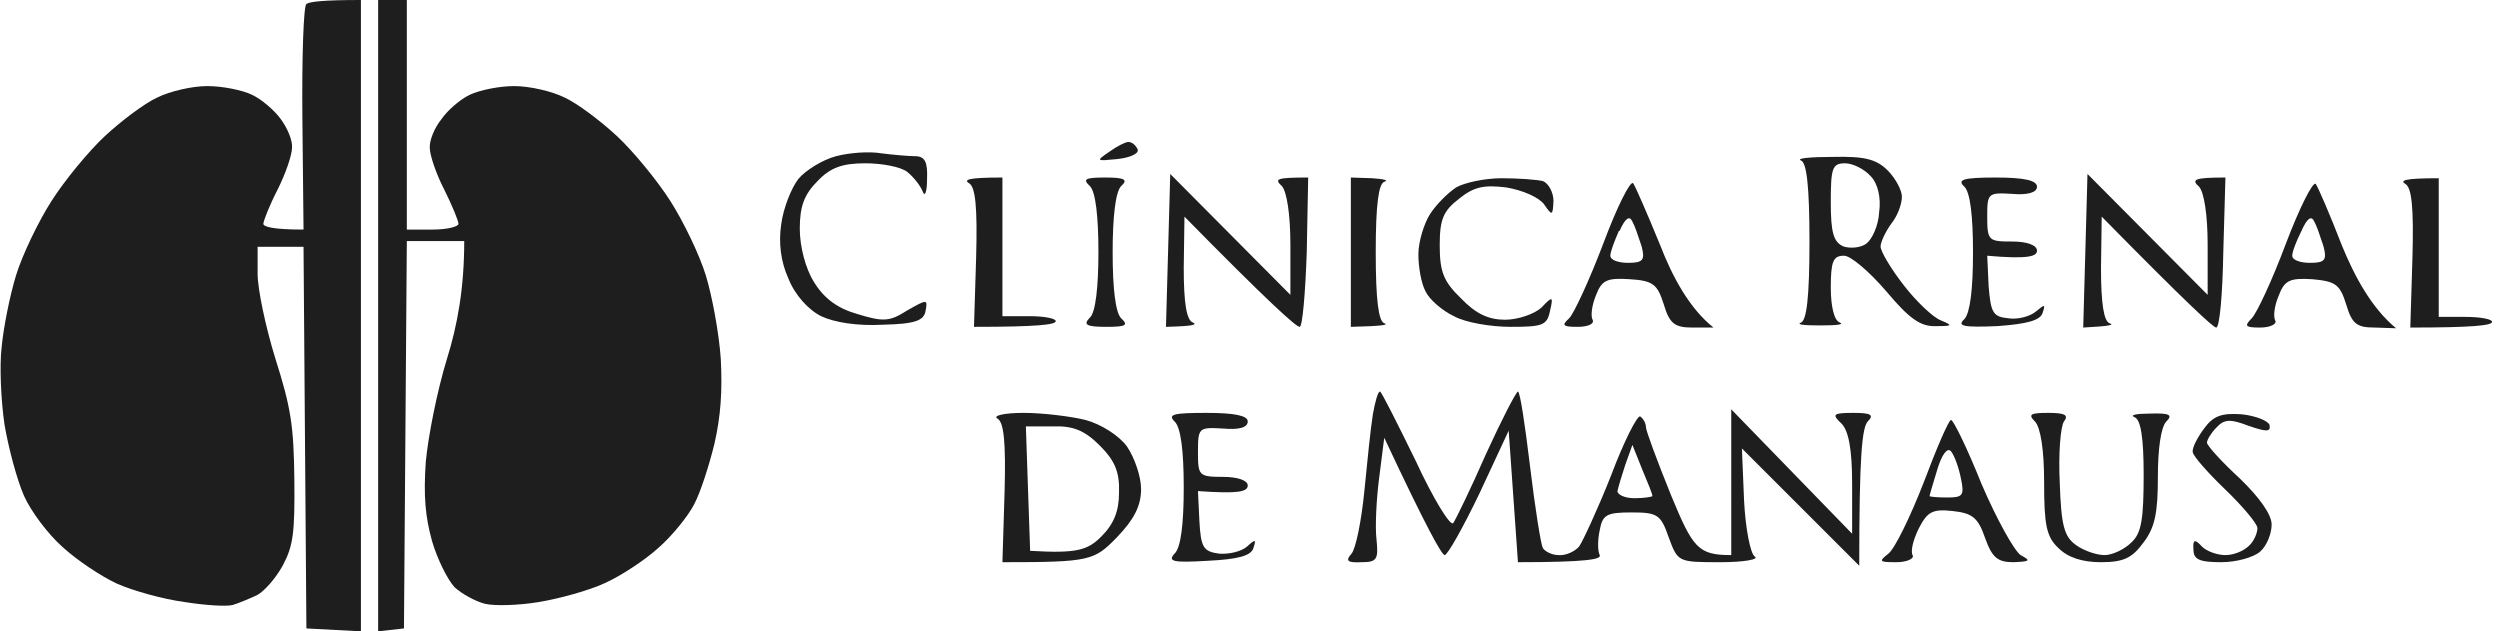 <svg xmlns="http://www.w3.org/2000/svg" width="198" height="50" viewBox="0 0 198 50" fill="none"><path d="M23.949 9.409C23.903 4.545 24.04 0.455 24.267 0.318C24.494 0.136 25.54 0 28.585 0V50L24.267 49.773L24.04 19.546H20.403V21.682C20.403 22.909 21.04 25.909 21.812 28.409C23.04 32.273 23.267 33.727 23.312 37.955C23.358 42.227 23.221 43.227 22.403 44.773C21.858 45.773 20.949 46.818 20.358 47.136C19.767 47.409 18.903 47.773 18.449 47.909C18.04 48.045 16.312 47.955 14.63 47.682C12.903 47.455 10.494 46.773 9.267 46.227C7.994 45.636 6.085 44.364 4.949 43.318C3.812 42.318 2.449 40.5 1.903 39.273C1.358 38.045 0.676 35.5 0.358 33.636C0.085 31.773 -0.051 29 0.13 27.5C0.267 26 0.767 23.454 1.267 21.818C1.767 20.182 3.039 17.546 4.085 15.909C5.13 14.273 7.039 11.954 8.312 10.773C9.585 9.591 11.449 8.182 12.449 7.727C13.449 7.227 15.221 6.818 16.403 6.818C17.63 6.818 19.176 7.136 19.949 7.5C20.721 7.864 21.721 8.727 22.221 9.409C22.767 10.136 23.176 11.136 23.13 11.682C23.13 12.273 22.63 13.727 21.994 15C21.358 16.227 20.858 17.5 20.858 17.727C20.858 17.954 21.585 18.182 24.04 18.182L23.949 9.409Z" fill="#1E1E1E"></path><path d="M29.949 50V25V0H32.221V18.182H34.267C35.403 18.182 36.312 17.954 36.312 17.727C36.312 17.5 35.812 16.273 35.176 15C34.539 13.773 34.039 12.273 34.039 11.727C33.994 11.136 34.403 10.136 34.949 9.455C35.449 8.727 36.449 7.864 37.221 7.5C37.994 7.136 39.539 6.818 40.721 6.818C41.949 6.818 43.721 7.227 44.721 7.727C45.721 8.182 47.585 9.591 48.858 10.773C50.13 11.954 52.039 14.273 53.085 15.909C54.13 17.546 55.403 20.182 55.903 21.818C56.403 23.454 56.949 26.409 57.085 28.409C57.221 30.954 57.085 32.955 56.585 35.136C56.176 36.818 55.494 38.955 54.994 39.909C54.539 40.818 53.267 42.409 52.176 43.364C51.085 44.364 49.13 45.636 47.903 46.182C46.63 46.773 44.312 47.409 42.676 47.682C41.039 47.955 39.13 48 38.403 47.818C37.676 47.636 36.585 47.045 35.994 46.5C35.449 45.909 34.63 44.273 34.221 42.864C33.676 40.909 33.539 39.273 33.721 36.591C33.903 34.591 34.63 30.909 35.403 28.409C36.221 25.773 36.767 22.864 36.767 19.091H32.221L31.994 49.773L29.949 50Z" fill="#1E1E1E"></path><path fill-rule="evenodd" clip-rule="evenodd" d="M88.515 12.595C86.826 12.764 86.769 12.764 87.84 12.032C88.459 11.582 89.135 11.244 89.36 11.244C89.642 11.244 89.923 11.469 90.092 11.807C90.261 12.145 89.529 12.483 88.515 12.595ZM63.23 14.172C63.793 13.496 65.145 12.652 66.215 12.37C67.285 12.089 68.861 11.976 69.819 12.145C70.72 12.258 71.959 12.37 72.466 12.37C73.254 12.37 73.479 12.821 73.423 14.172C73.423 15.186 73.254 15.636 73.085 15.186C72.916 14.735 72.353 14.003 71.846 13.609C71.339 13.215 69.875 12.933 68.523 12.933C66.721 12.933 65.764 13.271 64.75 14.341C63.68 15.411 63.343 16.369 63.343 18.114C63.343 19.522 63.793 21.268 64.469 22.338C65.257 23.633 66.327 24.422 67.904 24.872C69.931 25.491 70.438 25.491 71.846 24.59C73.423 23.689 73.479 23.689 73.31 24.59C73.198 25.379 72.522 25.66 69.931 25.717C67.96 25.829 66.102 25.548 65.032 25.041C64.018 24.534 62.948 23.352 62.441 22.056C61.822 20.705 61.653 19.184 61.878 17.72C62.047 16.481 62.667 14.904 63.23 14.172ZM142.634 12.708C143.084 12.877 143.31 14.679 143.31 19.128C143.31 23.577 143.084 25.379 142.634 25.548C142.24 25.717 142.915 25.773 144.154 25.773C145.393 25.773 146.069 25.717 145.731 25.548C145.281 25.435 144.999 24.309 144.999 22.788C144.999 20.761 145.168 20.254 146.013 20.254C146.52 20.198 148.04 21.493 149.392 23.07C151.194 25.21 152.095 25.886 153.334 25.829C154.629 25.829 154.685 25.773 153.728 25.379C153.108 25.154 151.757 23.858 150.799 22.619C149.786 21.324 148.941 19.916 148.941 19.522C148.941 19.184 149.335 18.34 149.786 17.72C150.293 17.101 150.631 16.143 150.631 15.58C150.631 15.073 150.124 14.116 149.504 13.496C148.603 12.595 147.646 12.37 145.168 12.427C143.366 12.427 142.24 12.539 142.634 12.708ZM77.309 20.423C77.421 16.369 77.252 14.792 76.746 14.51C76.295 14.229 76.689 14.06 79.392 14.06V25.041H81.532C82.659 25.041 83.616 25.21 83.616 25.435C83.616 25.717 82.152 25.886 77.14 25.886L77.309 20.423ZM86.319 14.735C86.769 15.186 86.995 17.101 86.995 19.973C86.995 22.732 86.769 24.759 86.319 25.154C85.756 25.717 86.037 25.886 87.614 25.886C89.135 25.886 89.416 25.773 88.797 25.21C88.346 24.759 88.121 22.845 88.121 19.973C88.121 17.213 88.346 15.186 88.797 14.735C89.36 14.229 89.078 14.06 87.558 14.06C85.981 14.06 85.7 14.172 86.319 14.735ZM92.345 25.886L92.514 19.86L92.683 13.778L102.2 23.352V19.41C102.2 16.988 101.918 15.186 101.524 14.735C100.905 14.172 101.073 14.06 103.608 14.06L103.495 19.973C103.382 23.239 103.157 25.886 102.932 25.886C102.65 25.886 100.51 23.971 93.809 17.157L93.752 21.212C93.752 24.027 93.978 25.379 94.485 25.548C94.823 25.717 94.541 25.829 92.345 25.886ZM106.987 19.973V25.886C109.577 25.829 110.028 25.717 109.633 25.604C109.183 25.435 108.958 23.802 108.958 19.973C108.958 16.2 109.183 14.566 109.633 14.398C110.028 14.285 109.577 14.172 108.676 14.116L106.987 14.06V19.973ZM113.237 16.988C113.744 16.2 114.645 15.299 115.321 14.848C115.997 14.454 117.63 14.116 118.925 14.116C120.277 14.116 121.741 14.229 122.192 14.341C122.642 14.51 123.036 15.242 123.036 15.918C122.98 17.101 122.924 17.101 122.304 16.2C121.91 15.636 120.615 15.073 119.319 14.848C117.517 14.623 116.729 14.792 115.546 15.749C114.307 16.706 114.026 17.382 114.026 19.41C114.026 21.493 114.307 22.282 115.715 23.633C116.898 24.872 117.912 25.323 119.207 25.323C120.221 25.323 121.516 24.872 122.079 24.365C122.98 23.408 123.036 23.464 122.755 24.647C122.529 25.773 122.135 25.886 119.657 25.886C118.081 25.886 116.053 25.548 115.152 25.041C114.195 24.59 113.181 23.689 112.9 23.07C112.562 22.451 112.336 21.155 112.336 20.142C112.336 19.128 112.787 17.72 113.237 16.988ZM126.978 19.297C125.908 22.113 124.669 24.816 124.275 25.21C123.656 25.773 123.768 25.886 124.951 25.886C125.739 25.886 126.303 25.66 126.134 25.323C125.965 25.041 126.077 24.14 126.415 23.352C126.866 22.169 127.316 22 129.062 22.113C130.92 22.225 131.258 22.507 131.765 24.084C132.216 25.604 132.61 25.942 134.018 25.942H135.707C133.792 24.422 132.441 21.887 131.483 19.41C130.47 16.932 129.512 14.735 129.344 14.51C129.118 14.285 128.048 16.425 126.978 19.297ZM156.262 19.973C156.262 17.101 156.037 15.242 155.586 14.792C154.967 14.229 155.474 14.06 158.064 14.06C160.317 14.06 161.33 14.285 161.33 14.792C161.33 15.242 160.598 15.467 159.359 15.355C157.445 15.242 157.388 15.299 157.388 17.157C157.388 19.072 157.501 19.128 159.359 19.128C160.542 19.128 161.33 19.41 161.33 19.86C161.33 20.311 160.598 20.536 157.388 20.254L157.501 22.676C157.67 24.759 157.839 25.097 159.078 25.21C159.866 25.323 160.824 25.041 161.274 24.647C161.95 24.084 162.006 24.084 161.781 24.759C161.612 25.379 160.542 25.66 158.177 25.829C155.474 25.942 154.967 25.829 155.586 25.266C156.037 24.759 156.262 22.901 156.262 19.973ZM165.16 19.86L164.991 25.942C167.187 25.829 167.469 25.717 167.074 25.604C166.624 25.435 166.399 24.027 166.399 21.268L166.455 17.157C173.156 23.971 175.296 25.942 175.522 25.942C175.803 25.942 176.029 23.239 176.085 19.973L176.254 14.06C173.72 14.06 173.551 14.229 174.17 14.792C174.564 15.242 174.846 16.988 174.846 19.41V23.352L165.329 13.778L165.16 19.86ZM178.337 25.21C178.732 24.816 179.971 22.169 181.041 19.297C182.111 16.481 183.181 14.341 183.406 14.566C183.575 14.792 184.532 16.988 185.489 19.466C186.503 21.944 187.855 24.422 189.769 25.998L188.08 25.942C186.672 25.942 186.278 25.66 185.827 24.14C185.32 22.507 184.983 22.282 183.124 22.113C181.322 22 180.928 22.225 180.477 23.408C180.14 24.196 180.027 25.041 180.196 25.379C180.365 25.66 179.802 25.942 179.013 25.942C177.831 25.942 177.718 25.829 178.337 25.21ZM190.501 14.566C191.008 14.848 191.177 16.425 191.065 20.423L190.896 25.942C195.908 25.942 197.372 25.773 197.372 25.491C197.372 25.266 196.415 25.097 195.232 25.097H193.148V14.116C190.445 14.116 190.051 14.285 190.501 14.566ZM108.057 38.894C108.282 36.586 108.563 33.826 108.732 32.812C108.901 31.855 109.127 31.01 109.295 31.01C109.408 31.01 110.647 33.488 112.111 36.473C113.519 39.514 114.871 41.71 115.096 41.429C115.321 41.091 116.504 38.669 117.686 35.966C118.925 33.263 120.052 31.067 120.221 31.01C120.389 31.01 120.784 33.657 121.178 36.923C121.572 40.19 122.023 43.062 122.192 43.4C122.36 43.681 122.924 43.963 123.43 43.963C123.994 44.019 124.726 43.681 125.064 43.287C125.345 42.893 126.528 40.359 127.598 37.656C128.611 34.952 129.681 32.869 129.907 32.981C130.132 33.15 130.357 33.488 130.357 33.826C130.357 34.108 131.258 36.529 132.328 39.176C134.074 43.4 134.468 43.963 137.115 43.963V32.418L146.689 42.273V38.331C146.689 35.572 146.407 34.108 145.844 33.544C145.055 32.812 145.168 32.7 146.801 32.7C148.209 32.7 148.434 32.869 147.927 33.376C147.477 33.882 147.252 36.022 147.252 44.807L137.96 35.516L138.129 39.627C138.241 41.879 138.635 43.85 138.973 44.075C139.368 44.301 138.129 44.526 136.27 44.526C132.891 44.526 132.891 44.526 132.159 42.555C131.54 40.753 131.258 40.584 129.231 40.584C127.26 40.584 126.922 40.753 126.697 41.992C126.528 42.78 126.528 43.625 126.697 43.963C126.866 44.301 125.627 44.526 120.221 44.526L119.488 34.108L117.18 39.063C115.884 41.767 114.645 43.963 114.42 43.963C114.195 43.963 113.012 41.879 109.633 34.671L109.239 37.768C109.014 39.458 108.901 41.71 109.014 42.667C109.183 44.301 109.07 44.526 107.831 44.526C106.705 44.582 106.536 44.413 107.043 43.85C107.381 43.456 107.831 41.203 108.057 38.894ZM78.998 33.15C79.505 33.432 79.674 35.009 79.561 39.007L79.392 44.526C86.319 44.526 86.657 44.413 88.459 42.555C89.811 41.147 90.374 40.077 90.374 38.725C90.374 37.768 89.867 36.248 89.247 35.347C88.628 34.502 87.22 33.601 85.981 33.263C84.855 32.981 82.602 32.7 81.082 32.7C79.505 32.7 78.604 32.925 78.998 33.15ZM93.752 38.613C93.752 35.741 93.527 33.826 93.02 33.376C92.457 32.812 92.964 32.7 95.555 32.7C97.807 32.7 98.821 32.925 98.821 33.376C98.821 33.882 98.089 34.051 96.85 33.939C94.935 33.826 94.879 33.882 94.879 35.797C94.879 37.656 94.935 37.768 96.85 37.768C98.032 37.768 98.821 38.05 98.821 38.444C98.821 38.951 98.089 39.12 94.879 38.894L94.992 41.26C95.104 43.4 95.329 43.681 96.568 43.85C97.357 43.907 98.314 43.681 98.765 43.287C99.44 42.667 99.497 42.724 99.271 43.4C99.103 44.019 98.032 44.301 95.667 44.413C92.908 44.582 92.457 44.47 93.02 43.85C93.527 43.4 93.752 41.485 93.752 38.613ZM161.161 33.376C161.612 33.826 161.894 35.628 161.894 38.162C161.894 41.541 162.062 42.499 163.02 43.4C163.771 44.151 164.897 44.526 166.399 44.526C168.201 44.526 168.877 44.188 169.778 42.949C170.679 41.767 170.904 40.584 170.904 37.768C170.904 35.628 171.129 33.826 171.58 33.376C172.087 32.869 171.861 32.7 170.284 32.756C169.214 32.756 168.651 32.869 169.046 33.038C169.552 33.207 169.778 34.671 169.778 37.599C169.778 41.091 169.609 42.217 168.82 42.949C168.257 43.512 167.3 43.963 166.68 43.963C166.061 43.963 165.047 43.625 164.428 43.174C163.47 42.499 163.245 41.597 163.132 38.219C163.02 35.966 163.189 33.77 163.47 33.376C163.865 32.869 163.527 32.7 162.231 32.7C160.824 32.7 160.598 32.812 161.161 33.376ZM173.663 35.797C173.607 35.459 174.058 34.614 174.564 33.939C175.296 32.925 175.972 32.7 177.549 32.812C178.619 32.925 179.633 33.319 179.745 33.657C179.858 34.22 179.52 34.22 178.056 33.714C176.592 33.15 176.141 33.207 175.522 33.882C175.128 34.277 174.79 34.84 174.79 35.065C174.846 35.347 175.972 36.586 177.38 37.881C178.957 39.401 179.914 40.753 179.914 41.541C179.914 42.273 179.52 43.231 179.013 43.681C178.506 44.132 177.155 44.526 175.916 44.526C174.17 44.526 173.72 44.301 173.72 43.512C173.663 42.724 173.832 42.667 174.395 43.287C174.79 43.681 175.634 43.963 176.254 43.963C176.93 43.963 177.718 43.625 178.112 43.231C178.506 42.893 178.788 42.217 178.788 41.823C178.788 41.485 177.605 40.077 176.197 38.725C174.846 37.43 173.663 36.079 173.663 35.797ZM152.376 38.162C151.306 40.922 150.067 43.456 149.561 43.85C148.772 44.47 148.828 44.526 150.18 44.526C151.025 44.526 151.644 44.244 151.475 43.963C151.306 43.625 151.532 42.724 151.982 41.823C152.658 40.528 153.052 40.302 154.629 40.471C156.206 40.64 156.656 40.978 157.219 42.611C157.783 44.188 158.233 44.526 159.472 44.526C160.767 44.47 160.88 44.413 160.035 43.963C159.528 43.625 158.12 41.091 156.938 38.331C155.812 35.516 154.685 33.207 154.516 33.263C154.347 33.263 153.39 35.459 152.376 38.162ZM144.998 16.031C144.998 18.452 145.223 19.184 146.011 19.522C146.518 19.691 147.363 19.635 147.813 19.297C148.264 18.959 148.771 17.889 148.827 16.819C148.996 15.636 148.714 14.51 148.151 13.947C147.644 13.384 146.743 12.933 146.124 12.933C145.11 12.933 144.998 13.328 144.998 16.031ZM128.216 18.283C127.878 19.072 127.54 19.916 127.54 20.254C127.54 20.592 128.159 20.817 128.948 20.817C130.131 20.817 130.299 20.592 130.018 19.522C129.987 19.428 129.954 19.329 129.921 19.229C129.715 18.605 129.48 17.89 129.286 17.551C129.061 17.044 128.723 17.27 128.272 18.283H128.216ZM181.546 20.254C181.546 19.916 181.884 19.072 182.278 18.283C182.729 17.27 183.066 17.044 183.292 17.551C183.486 17.89 183.721 18.605 183.927 19.229C183.96 19.329 183.992 19.428 184.024 19.522C184.305 20.592 184.136 20.817 182.954 20.817C182.165 20.817 181.546 20.592 181.546 20.254ZM81.418 38.725L81.587 43.625C85.304 43.85 86.149 43.569 87.219 42.499C88.232 41.485 88.626 40.471 88.626 39.007C88.683 37.374 88.289 36.473 87.106 35.29C85.923 34.108 85.022 33.714 83.389 33.77H81.249L81.418 38.725ZM128.103 38.894C128.159 38.613 128.441 37.656 128.723 36.811L129.286 35.234L130.074 37.205C130.525 38.275 130.919 39.232 130.863 39.289C130.863 39.345 130.243 39.458 129.455 39.458C128.666 39.458 128.103 39.176 128.103 38.894ZM153.238 37.835L153.238 37.835C152.999 38.624 152.825 39.2 152.825 39.289C152.825 39.345 153.445 39.401 154.233 39.401C155.472 39.401 155.585 39.232 155.303 37.881C155.134 37.036 154.796 36.079 154.515 35.741C154.233 35.403 153.783 36.022 153.445 37.149C153.373 37.39 153.303 37.62 153.238 37.835Z" fill="#1E1E1E"></path></svg>